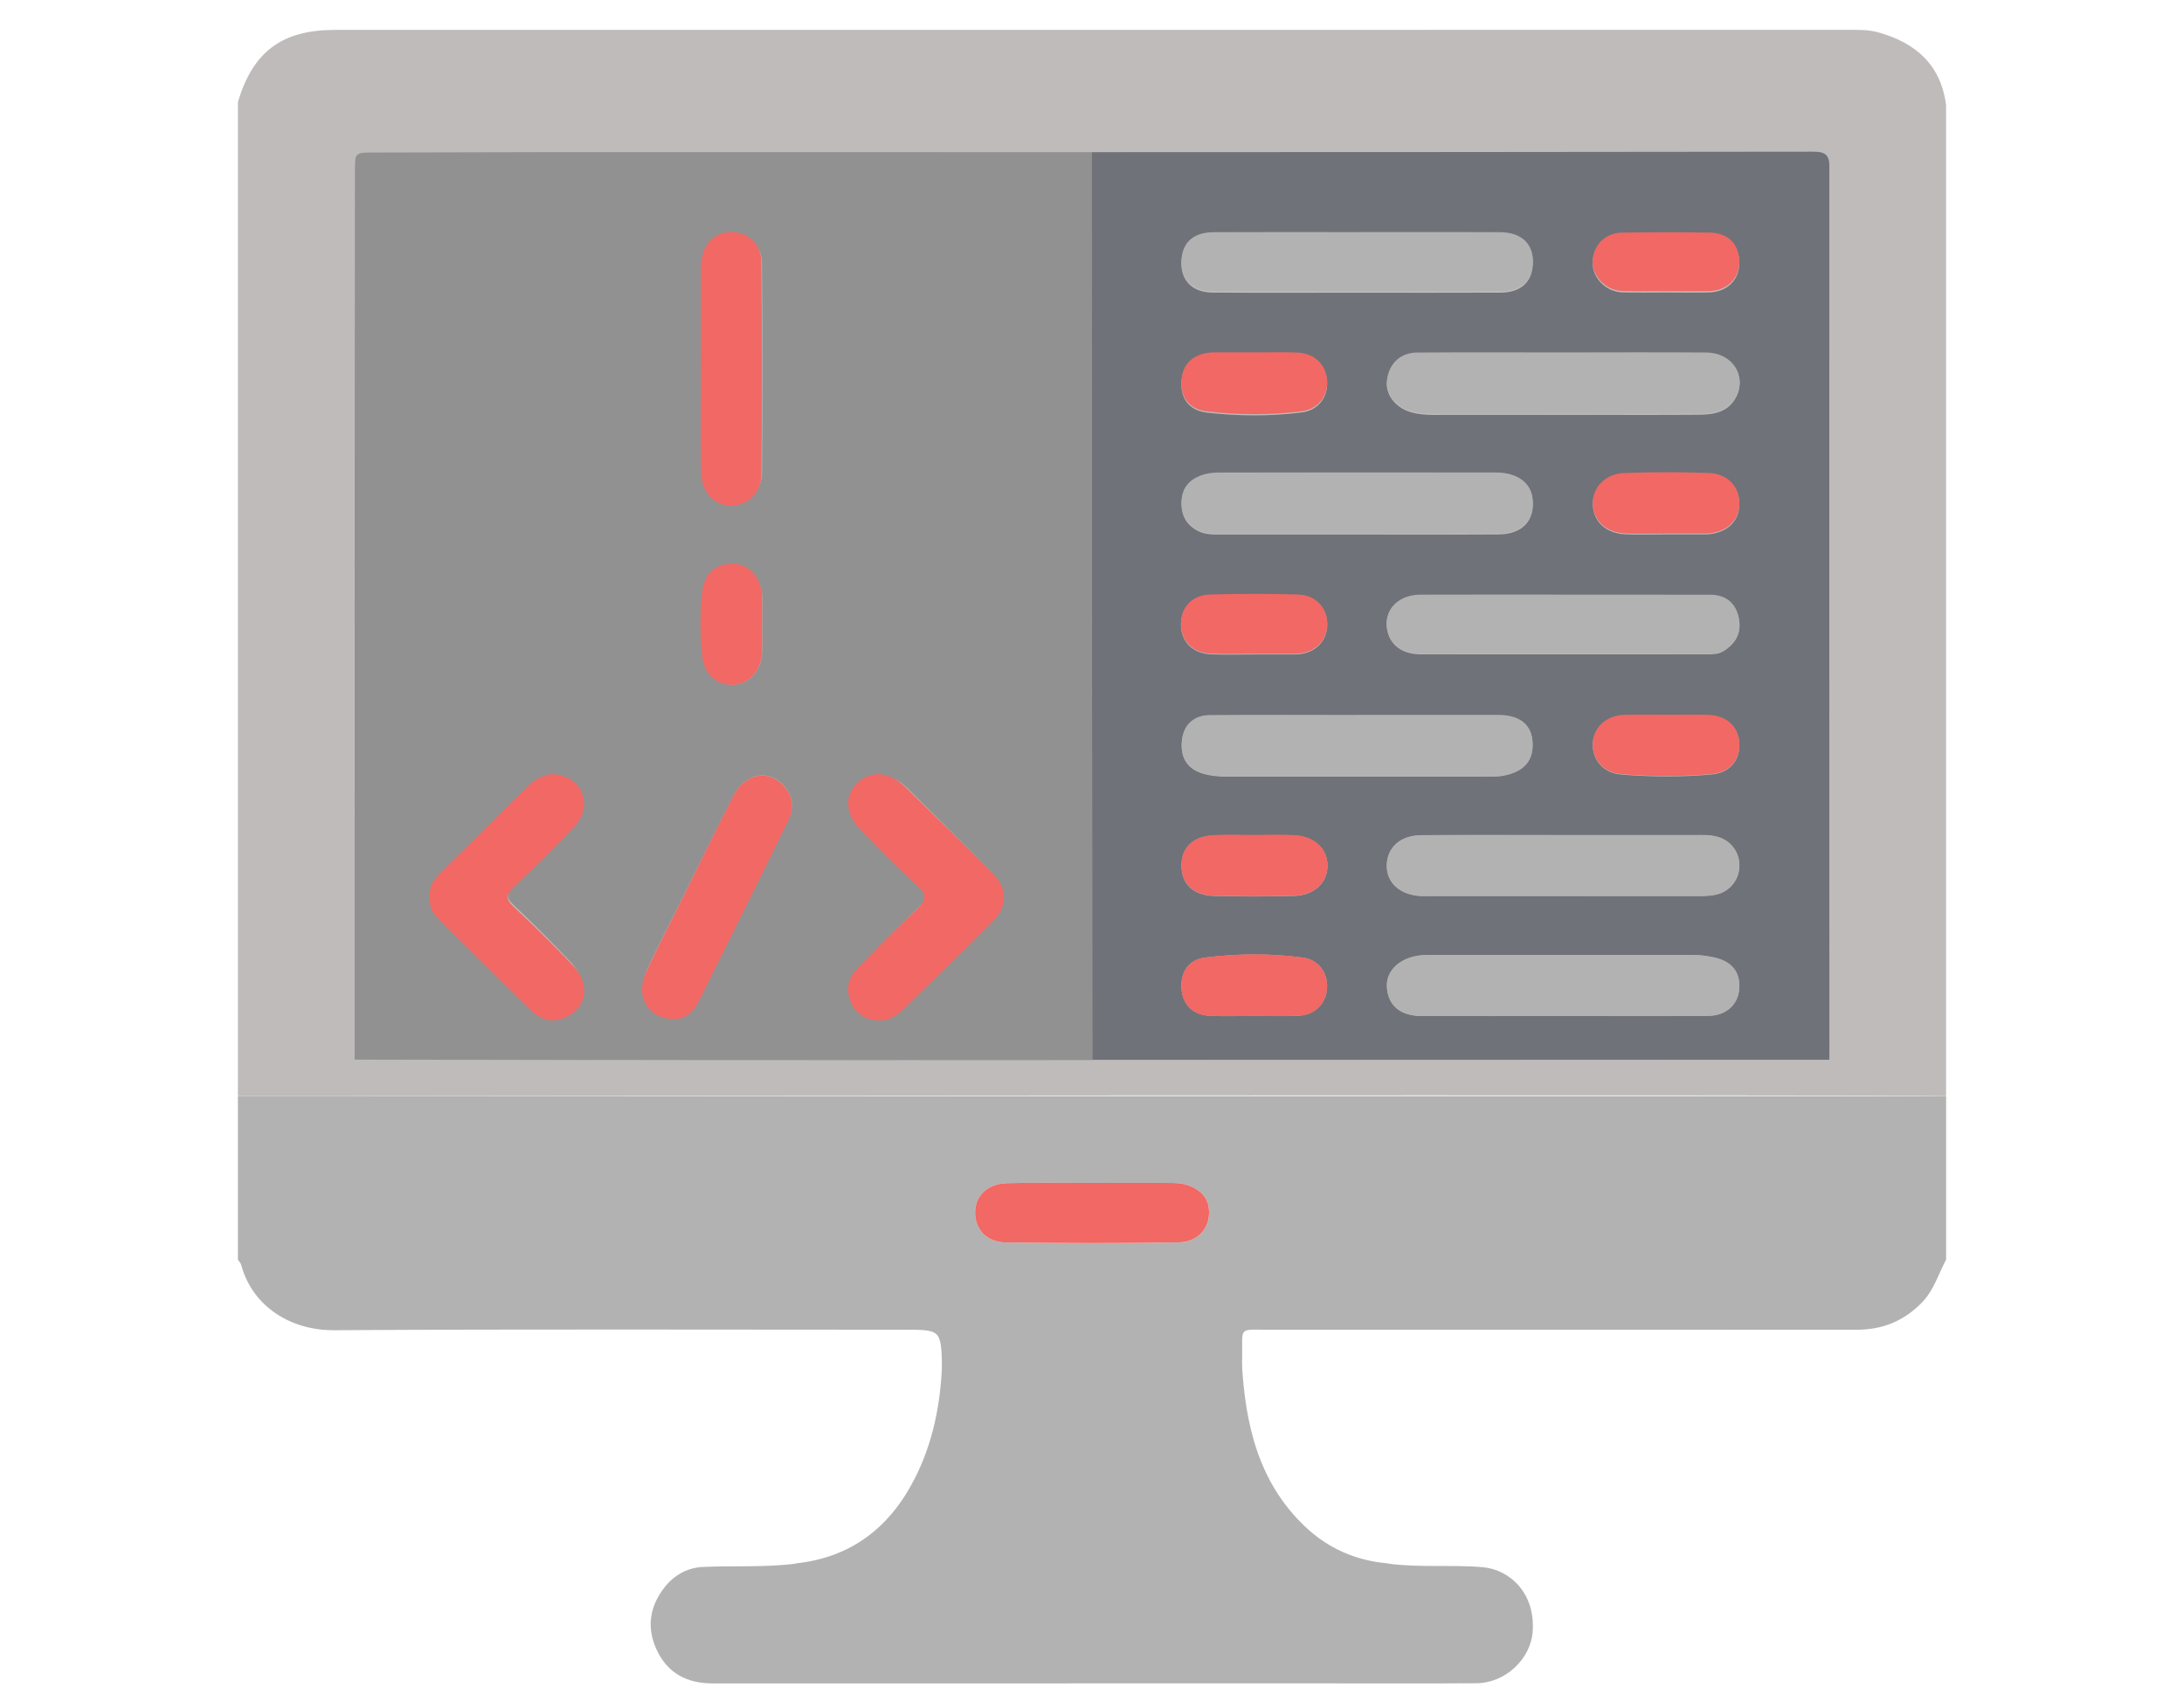 <svg xmlns="http://www.w3.org/2000/svg" class="icon icon-application-development" width="104px" height="81px" viewBox="0 0 104 81" style="enable-background:new 0 0 104 81;"><g id="Guide">
</g><g id="Icons"><g><rect x="15" y="6" style="fill:#BFBBBB;" width="73" height="46"></rect><path style="fill:#919191;" d="M16.875,50.455c0,0,23.743,0.054,35.098,0.047l0.033,0.014l0.009,0.003    c-0.005-4.391-0.014-13.172-0.014-13.172L51.98,7.072L16.898,7.088L16.875,50.455z M43.742,42.097    c-0.876-0.798-1.694-1.663-2.522-2.514c-0.747-0.768-0.819-1.595-0.218-2.219c0.593-0.613,1.469-0.562,2.21,0.169    c1.345,1.325,2.682,2.661,4.005,4.008c0.686,0.699,0.693,1.526,0.011,2.22c-1.322,1.349-2.666,2.677-4.008,4.006    c-0.329,0.325-0.691,0.61-1.194,0.605c-0.595-0.006-1.046-0.28-1.288-0.815c-0.254-0.564-0.179-1.126,0.257-1.578    c0.897-0.933,1.792-1.871,2.736-2.757C44.186,42.797,44.225,42.537,43.742,42.097z M33.421,17.484c0-1.461,0-2.922,0.001-4.383    c0-0.215-0.007-0.435,0.025-0.647c0.131-0.855,0.68-1.349,1.456-1.331c0.757,0.018,1.37,0.567,1.379,1.41    c0.031,3.327,0.031,6.655,0.003,9.983c-0.008,0.872-0.658,1.467-1.422,1.467c-0.799,0-1.408-0.606-1.429-1.548    c-0.035-1.649-0.009-3.3-0.009-4.95C33.424,17.484,33.422,17.484,33.421,17.484z M33.479,28.139    c0.104-0.814,0.696-1.265,1.448-1.238c0.692,0.024,1.208,0.515,1.346,1.281c0.015,0.08,0.025,0.162,0.026,0.242    c0.001,0.434,0,0.867,0,1.3c-0.002,0-0.005,0-0.008,0c0,0.488,0.035,0.978-0.009,1.462c-0.075,0.83-0.667,1.4-1.402,1.411    c-0.712,0.009-1.316-0.489-1.407-1.298C33.358,30.25,33.348,29.186,33.479,28.139z M34.919,37.908    c0.544-1.052,1.573-1.292,2.319-0.585c0.516,0.488,0.605,1.087,0.304,1.702c-1.407,2.856-2.831,5.707-4.259,8.552    c-0.246,0.492-0.656,0.778-1.111,0.794c-1.262,0.006-1.889-1.061-1.361-2.198c0.558-1.198,1.17-2.371,1.759-3.555    C33.351,41.048,34.113,39.467,34.919,37.908z M21.092,41.525c1.332-1.34,2.672-2.671,4.007-4.008    c0.521-0.523,1.124-0.757,1.824-0.424c0.896,0.427,1.054,1.518,0.31,2.315c-0.883,0.946-1.802,1.861-2.738,2.756    c-0.369,0.352-0.429,0.565-0.021,0.947c0.926,0.865,1.816,1.771,2.69,2.691c0.786,0.831,0.715,1.834-0.137,2.355    c-0.644,0.393-1.258,0.269-1.77-0.236c-1.443-1.419-2.865-2.858-4.292-4.293c-0.258-0.26-0.394-0.578-0.357-0.951    C20.55,42.198,20.783,41.838,21.092,41.525z"></path><path style="fill:none;" d="M51.988,52.068c0.005-0.011,0.011-0.022,0.018-0.033l-0.032-0.014    C51.979,52.036,51.983,52.052,51.988,52.068z"></path><path style="fill:#B2B2B2;" d="M59.137,65.075c0.006-0.158,0.014-0.317,0.016-0.475c0.015-1.457-0.21-1.281,1.324-1.282    c9.31-0.005,18.62-0.004,27.931,0c1.225,0,2.25-0.41,3.114-1.299c0.571-0.588,0.781-1.352,1.15-2.041c0-2.594,0-7.784,0-7.784    H11.33c0,0,0,5.19,0,7.784c0.054,0.087,0.134,0.167,0.159,0.261c0.522,1.943,2.326,3.115,4.422,3.101    c9.045-0.057,18.092-0.024,27.137-0.024c1.759,0,1.759,0,1.814,1.76H59.137z M56.12,59.157c-2.747,0.044-5.494,0.04-8.241,0.002    c-0.911-0.014-1.458-0.644-1.444-1.448c0.013-0.781,0.598-1.35,1.525-1.374c1.346-0.035,2.693-0.009,4.041-0.01    c1.294,0,2.589-0.011,3.883,0.003c0.907,0.009,1.576,0.483,1.674,1.144C57.691,58.386,57.121,59.141,56.12,59.157z"></path><path style="fill:#B2B2B2;" d="M66.104,74.443c-1.522-0.125-2.865-0.71-3.971-1.765c-2.207-2.102-2.838-4.855-2.997-7.788H44.862    v0c-0.063,1.92-0.423,3.777-1.293,5.493c-1.191,2.352-3.042,3.781-5.673,4.06l0,0v0.009c-1.47,0.195-2.95,0.089-4.424,0.16    c-0.724,0.034-1.361,0.375-1.828,0.972c-0.715,0.916-0.861,1.917-0.376,2.967c0.518,1.124,1.448,1.607,2.672,1.607    c9.5-0.005,19-0.003,28.499-0.003c2.619,0,5.239,0.012,7.859-0.005c1.387-0.008,2.575-1.148,2.683-2.421    c0.156-1.857-1.083-2.994-2.374-3.105c-1.494-0.129-3.006,0.033-4.502-0.171V74.443z"></path><path style="fill:#6F7278;" d="M52.015,50.473l35.106-0.001V7.08L51.98,7.087L52.015,50.473z M81.437,28.358    c0.729,0.001,1.214,0.369,1.363,1.103c0.14,0.692-0.159,1.203-0.746,1.554c-0.243,0.145-0.507,0.141-0.77,0.141    c-4.547,0.003-9.094,0.007-13.64,0c-0.974-0.001-1.59-0.56-1.612-1.406c-0.02-0.798,0.643-1.391,1.605-1.396    c2.273-0.009,4.546-0.003,6.82-0.003c0,0.002,0,0.004,0,0.006C76.784,28.356,79.11,28.353,81.437,28.358z M75.849,24.044    c-0.028-0.769,0.581-1.436,1.482-1.471c1.344-0.052,2.691-0.05,4.035-0.004c0.916,0.031,1.484,0.662,1.46,1.476    c-0.022,0.811-0.61,1.345-1.543,1.402c-0.053,0.003-0.105,0.001-0.159,0.001c-0.607,0-1.213,0-1.82,0    c-0.633,0-1.268,0.021-1.899-0.005C76.48,25.405,75.877,24.846,75.849,24.044z M81.959,42.525c-0.35,0.143-0.72,0.145-1.092,0.145    c-4.284-0.003-8.567-0.002-12.851-0.002c-0.132,0-0.264,0.007-0.396-0.002c-0.971-0.062-1.597-0.641-1.584-1.461    c0.012-0.824,0.635-1.412,1.618-1.422c2.273-0.024,4.548-0.008,6.821-0.009c2.194,0,4.389,0.001,6.584-0.001    c0.486,0,0.954,0.064,1.329,0.416C83.133,40.89,82.901,42.143,81.959,42.525z M82.82,47.091c-0.053,0.744-0.622,1.271-1.472,1.28    c-1.904,0.02-3.808,0.007-5.713,0.008c-0.423,0-0.847,0-1.27,0c-2.222,0-4.443,0.005-6.665-0.001    c-1.014-0.004-1.588-0.482-1.656-1.349c-0.059-0.745,0.518-1.355,1.446-1.514c0.208-0.035,0.421-0.039,0.632-0.04    c4.178-0.002,8.358-0.003,12.536,0.003c0.313,0.001,0.632,0.044,0.939,0.107C82.469,45.768,82.878,46.284,82.82,47.091z     M61.619,42.662c-1.265,0.034-2.532,0.033-3.797,0.001c-1.005-0.024-1.56-0.57-1.561-1.439c0-0.872,0.552-1.401,1.559-1.446    c0.632-0.027,1.266-0.004,1.897-0.004c0.634,0,1.267-0.024,1.898,0.006c0.973,0.046,1.598,0.629,1.6,1.441    C63.215,42.031,62.589,42.636,61.619,42.662z M63.196,47.021c-0.032,0.737-0.559,1.303-1.328,1.342    c-0.737,0.039-1.477,0.009-2.215,0.009c0,0,0,0.001,0,0.003c-0.686,0-1.372,0.025-2.057-0.007    c-0.802-0.038-1.293-0.545-1.336-1.311c-0.044-0.787,0.347-1.367,1.152-1.465c1.544-0.19,3.103-0.199,4.646,0.009    C62.792,45.7,63.226,46.321,63.196,47.021z M58.413,36.981c-0.373,0-0.735-0.029-1.095-0.131    c-0.763-0.218-1.116-0.739-1.036-1.563c0.072-0.737,0.549-1.206,1.333-1.211c2.327-0.018,4.654-0.006,6.981-0.006    c0-0.001,0-0.002,0-0.003c2.248,0,4.495-0.002,6.743,0.001c1.012,0.002,1.573,0.435,1.637,1.244    c0.07,0.894-0.388,1.438-1.399,1.629c-0.23,0.044-0.474,0.037-0.71,0.037C66.715,36.979,62.564,36.977,58.413,36.981z     M81.524,36.875c-1.445,0.134-2.9,0.125-4.346,0.004c-0.825-0.068-1.35-0.699-1.333-1.429c0.017-0.766,0.622-1.352,1.477-1.382    c0.685-0.025,1.371-0.005,2.058-0.005c0.66,0,1.32-0.019,1.979,0.004c0.849,0.03,1.403,0.535,1.463,1.291    C82.887,36.162,82.404,36.794,81.524,36.875z M71.371,25.447c-2.272,0.014-4.545,0.004-6.817,0.004    c-2.166,0-4.333-0.001-6.5,0.001c-0.346,0.001-0.686-0.004-1.005-0.167c-0.554-0.286-0.807-0.735-0.783-1.374    c0.023-0.625,0.358-1.004,0.886-1.212c0.263-0.104,0.565-0.149,0.85-0.149c4.413-0.009,8.826-0.01,13.239-0.003    c0.987,0,1.634,0.461,1.734,1.189C73.114,24.765,72.501,25.441,71.371,25.447z M61.79,16.849c0.816,0.033,1.375,0.591,1.407,1.354    c0.03,0.724-0.425,1.336-1.216,1.437c-1.491,0.19-2.998,0.179-4.49,0.01c-0.899-0.102-1.306-0.707-1.223-1.561    c0.075-0.758,0.618-1.215,1.487-1.248c0.053-0.002,0.105,0,0.158,0c0.606,0,1.213,0,1.819,0c0,0.001,0,0.002,0,0.004    C60.418,16.843,61.104,16.821,61.79,16.849z M64.558,13.938c-2.276,0-4.554,0.013-6.83-0.006c-1.004-0.008-1.563-0.65-1.46-1.591    c0.084-0.77,0.602-1.208,1.513-1.214c2.091-0.014,4.183-0.005,6.273-0.005c2.463,0,4.925-0.009,7.387,0.006    c1.072,0.006,1.647,0.625,1.54,1.592c-0.086,0.766-0.609,1.209-1.515,1.215C69.164,13.947,66.86,13.938,64.558,13.938z     M57.621,28.346c1.397-0.04,2.796-0.039,4.192,0.001c0.861,0.025,1.414,0.652,1.389,1.44c-0.024,0.76-0.577,1.305-1.395,1.372    c-0.052,0.005-0.104,0.006-0.159,0.006c-0.659,0.001-1.318,0.001-1.978,0c-0.659-0.001-1.32,0.02-1.978-0.006    c-0.884-0.033-1.435-0.572-1.456-1.377C56.217,28.971,56.746,28.371,57.621,28.346z M82.673,18.911    c-0.377,0.722-1.066,0.833-1.769,0.838c-1.824,0.014-3.648,0.005-5.472,0.005c-2.406,0-4.812-0.002-7.217,0.002    c-0.346,0-0.681-0.029-1.017-0.124c-0.709-0.199-1.212-0.801-1.156-1.427c0.071-0.794,0.615-1.35,1.417-1.356    c2.327-0.017,4.653-0.006,6.979-0.007c2.274-0.001,4.548-0.013,6.822,0.004C82.47,16.854,83.19,17.921,82.673,18.911z     M75.841,12.504c0.018-0.754,0.596-1.346,1.391-1.357c1.398-0.021,2.796-0.021,4.194-0.001c0.878,0.012,1.408,0.572,1.398,1.406    c-0.01,0.789-0.592,1.354-1.444,1.374c-0.686,0.016-1.373,0.003-2.058,0.002c-0.686,0-1.373,0.013-2.058-0.005    C76.479,13.903,75.823,13.234,75.841,12.504z"></path><path style="fill:#F16864;" d="M55.883,56.33c-1.294-0.014-2.589-0.004-3.883-0.003c-1.347,0.001-2.695-0.025-4.041,0.01    c-0.927,0.024-1.512,0.593-1.525,1.374c-0.014,0.805,0.533,1.434,1.444,1.448c2.747,0.038,5.494,0.042,8.241-0.002    c1.001-0.016,1.571-0.771,1.438-1.684C57.459,56.813,56.79,56.339,55.883,56.33z"></path><g><path style="fill:#F16864;" d="M20.836,43.715c1.477,1.469,2.95,2.942,4.443,4.395c0.531,0.518,1.166,0.644,1.831,0.242     c0.882-0.533,0.958-1.56,0.143-2.41c-0.904-0.942-1.825-1.869-2.784-2.755c-0.422-0.391-0.36-0.609,0.021-0.969     c0.969-0.916,1.92-1.853,2.834-2.821c0.771-0.816,0.606-1.935-0.32-2.371c-0.725-0.34-1.349-0.102-1.889,0.434     c-1.381,1.369-2.768,2.732-4.146,4.104c-0.32,0.32-0.562,0.689-0.502,1.179C20.43,43.123,20.57,43.449,20.836,43.715z"></path><path style="fill:#F16864;" d="M43.649,43.308c-0.981,0.908-1.913,1.87-2.846,2.829c-0.454,0.464-0.532,1.04-0.268,1.617     c0.251,0.55,0.721,0.831,1.34,0.837c0.521,0.005,0.898-0.287,1.24-0.622c1.396-1.363,2.793-2.725,4.169-4.108     c0.709-0.712,0.7-1.561-0.012-2.277c-1.377-1.383-2.767-2.752-4.166-4.112c-0.771-0.75-1.682-0.803-2.298-0.172     c-0.627,0.639-0.551,1.487,0.226,2.274c0.861,0.873,1.711,1.761,2.623,2.58C44.159,42.604,44.12,42.871,43.649,43.308z"></path><path style="fill:#F16864;" d="M33.388,22.507c0.021,0.955,0.635,1.568,1.439,1.568c0.77,0,1.425-0.602,1.432-1.486     c0.029-3.371,0.029-6.741-0.003-10.111c-0.007-0.854-0.626-1.41-1.388-1.428c-0.782-0.019-1.334,0.482-1.466,1.348     c-0.033,0.215-0.025,0.437-0.025,0.655c-0.002,1.48-0.001,2.959-0.001,4.439c0.001,0,0.001,0,0.003,0     C33.378,19.164,33.353,20.837,33.388,22.507z"></path><path style="fill:#F16864;" d="M30.761,46.302c-0.531,1.151,0.1,2.232,1.371,2.226c0.458-0.017,0.874-0.306,1.121-0.803     c1.438-2.884,2.873-5.77,4.29-8.664c0.304-0.622,0.214-1.229-0.305-1.724c-0.752-0.715-1.789-0.473-2.337,0.593     c-0.812,1.578-1.58,3.179-2.366,4.771C31.94,43.9,31.323,45.088,30.761,46.302z"></path><path style="fill:#F16864;" d="M33.445,31.296c0.091,0.82,0.7,1.325,1.418,1.314c0.739-0.01,1.336-0.588,1.412-1.429     c0.042-0.49,0.007-0.986,0.007-1.48c0.002,0,0.005,0,0.009,0c0-0.438,0.001-0.878-0.001-1.316     c-0.001-0.082-0.011-0.165-0.025-0.245c-0.139-0.777-0.659-1.272-1.356-1.297c-0.758-0.028-1.354,0.429-1.458,1.254     C33.317,29.157,33.328,30.234,33.445,31.296z"></path></g><g><path style="fill:#B2B2B2;" d="M71.576,36.919c1.012-0.191,1.47-0.736,1.399-1.632c-0.063-0.81-0.625-1.244-1.637-1.247     c-2.248-0.003-4.495,0-6.743,0c0,0,0,0.001,0,0.003c-2.327,0-4.654-0.012-6.981,0.005c-0.784,0.006-1.261,0.475-1.333,1.214     c-0.08,0.826,0.273,1.348,1.036,1.565c0.36,0.104,0.723,0.133,1.095,0.132c4.151-0.004,8.302-0.002,12.453-0.003     C71.103,36.955,71.346,36.964,71.576,36.919z"></path><path style="fill:#B2B2B2;" d="M80.659,45.473c-4.178-0.006-8.358-0.004-12.536-0.002c-0.21,0-0.424,0.003-0.632,0.039     c-0.928,0.16-1.504,0.771-1.446,1.518c0.068,0.868,0.642,1.347,1.656,1.351c2.222,0.006,4.443,0.002,6.665,0.002     c0.423,0,0.846,0,1.27,0c1.905-0.001,3.809,0.011,5.713-0.009c0.85-0.009,1.418-0.538,1.472-1.282     c0.058-0.808-0.352-1.326-1.222-1.507C81.291,45.518,80.973,45.474,80.659,45.473z"></path><path style="fill:#B2B2B2;" d="M81.261,16.786c-2.274-0.017-4.548-0.005-6.822-0.004c-2.326,0-4.652-0.011-6.979,0.006     c-0.802,0.006-1.347,0.564-1.417,1.359c-0.056,0.627,0.447,1.23,1.156,1.43c0.336,0.095,0.671,0.125,1.017,0.125     c2.406-0.004,4.812-0.002,7.217-0.002c1.824,0,3.648,0.01,5.472-0.005c0.703-0.005,1.392-0.116,1.769-0.839     C83.19,17.864,82.47,16.795,81.261,16.786z"></path><path style="fill:#B2B2B2;" d="M71.239,22.498c-4.413-0.007-8.826-0.006-13.239,0.003c-0.285,0.001-0.586,0.046-0.85,0.15     c-0.528,0.208-0.863,0.588-0.886,1.214c-0.024,0.641,0.229,1.09,0.783,1.375c0.319,0.165,0.659,0.169,1.005,0.169     c2.167-0.003,4.334-0.001,6.5-0.001c2.272-0.001,4.545,0.008,6.817-0.004c1.13-0.007,1.743-0.684,1.603-1.715     C72.873,22.961,72.227,22.499,71.239,22.498z"></path><path style="fill:#B2B2B2;" d="M82.388,40.174c-0.375-0.353-0.843-0.417-1.329-0.417c-2.195,0.002-4.39,0.001-6.584,0.001     c-2.273,0-4.548-0.016-6.821,0.009c-0.983,0.009-1.605,0.597-1.618,1.423c-0.012,0.823,0.614,1.403,1.584,1.464     c0.132,0.009,0.265,0.003,0.396,0.003c4.283,0,8.567-0.001,12.851,0.002c0.372,0,0.742-0.003,1.092-0.146     C82.901,42.131,83.133,40.875,82.388,40.174z"></path><path style="fill:#B2B2B2;" d="M67.638,28.315c-0.963,0.005-1.625,0.599-1.605,1.398c0.021,0.848,0.638,1.408,1.612,1.409     c4.546,0.007,9.093,0.003,13.64,0.001c0.263,0,0.526,0.004,0.77-0.141c0.587-0.353,0.885-0.864,0.746-1.558     c-0.149-0.735-0.634-1.104-1.363-1.105c-2.327-0.005-4.652-0.002-6.979-0.002c0,0,0-0.003,0-0.005     C72.184,28.313,69.911,28.306,67.638,28.315z"></path><path style="fill:#B2B2B2;" d="M71.467,13.869c0.905-0.005,1.429-0.449,1.515-1.217c0.107-0.969-0.468-1.589-1.54-1.596     c-2.462-0.015-4.924-0.005-7.387-0.005c-2.091,0-4.182-0.008-6.273,0.005c-0.912,0.006-1.429,0.445-1.513,1.217     c-0.103,0.942,0.456,1.585,1.46,1.594c2.276,0.02,4.554,0.005,6.83,0.006C66.86,13.873,69.164,13.881,71.467,13.869z"></path><path style="fill:#F16864;" d="M82.823,35.332c-0.06-0.756-0.614-1.262-1.463-1.292c-0.659-0.023-1.319-0.005-1.979-0.005     c-0.687,0-1.373-0.019-2.058,0.005c-0.854,0.031-1.46,0.618-1.477,1.385c-0.017,0.731,0.508,1.363,1.333,1.432     c1.445,0.121,2.9,0.129,4.346-0.004C82.404,36.772,82.887,36.139,82.823,35.332z"></path><path style="fill:#F16864;" d="M79.304,25.405c0.607,0.001,1.213,0.001,1.82,0c0.053,0,0.105,0.002,0.159-0.001     c0.934-0.059,1.521-0.593,1.543-1.405c0.024-0.815-0.545-1.448-1.46-1.479c-1.344-0.045-2.691-0.047-4.035,0.004     c-0.901,0.035-1.51,0.705-1.482,1.474c0.028,0.804,0.631,1.364,1.556,1.402C78.036,25.426,78.671,25.405,79.304,25.405z"></path><path style="fill:#F16864;" d="M62.058,45.596c-1.544-0.208-3.102-0.199-4.646-0.009c-0.805,0.099-1.196,0.68-1.152,1.468     c0.043,0.768,0.534,1.276,1.336,1.314c0.685,0.032,1.371,0.007,2.057,0.007c0-0.001,0-0.002,0-0.003     c0.739,0,1.478,0.03,2.215-0.009c0.769-0.039,1.296-0.606,1.328-1.345C63.226,46.317,62.792,45.695,62.058,45.596z"></path><path style="fill:#F16864;" d="M57.913,16.779c-0.053,0-0.105-0.001-0.158,0c-0.869,0.033-1.412,0.491-1.487,1.25     c-0.083,0.855,0.324,1.462,1.223,1.564c1.492,0.17,2.999,0.181,4.49-0.01c0.791-0.101,1.246-0.715,1.216-1.439     c-0.032-0.764-0.59-1.323-1.407-1.356c-0.685-0.028-1.371-0.006-2.057-0.006c0-0.001,0-0.002,0-0.003     C59.126,16.779,58.519,16.779,57.913,16.779z"></path><path style="fill:#F16864;" d="M61.615,39.762c-0.631-0.03-1.265-0.006-1.898-0.006c-0.632,0-1.266-0.022-1.897,0.005     c-1.006,0.044-1.559,0.575-1.559,1.448c0.001,0.872,0.556,1.417,1.561,1.443c1.265,0.031,2.532,0.033,3.797-0.001     c0.971-0.027,1.597-0.631,1.596-1.445C63.213,40.393,62.588,39.808,61.615,39.762z"></path><path style="fill:#F16864;" d="M79.322,13.863c0.685,0,1.372,0.012,2.058-0.003c0.853-0.019,1.435-0.586,1.444-1.376     c0.01-0.836-0.52-1.397-1.398-1.409c-1.397-0.021-2.796-0.02-4.194,0.001c-0.794,0.011-1.373,0.604-1.391,1.36     c-0.019,0.732,0.638,1.402,1.423,1.422C77.95,13.875,78.636,13.861,79.322,13.863z"></path><path style="fill:#F16864;" d="M57.693,31.126c0.658,0.025,1.319,0.005,1.978,0.006c0.66,0.001,1.319,0.001,1.978,0     c0.054,0,0.107-0.001,0.159-0.006c0.818-0.068,1.371-0.613,1.395-1.374c0.025-0.79-0.528-1.419-1.389-1.444     c-1.396-0.04-2.795-0.041-4.192,0c-0.875,0.025-1.404,0.626-1.384,1.438C56.258,30.553,56.81,31.094,57.693,31.126z"></path></g><path style="fill:#BFBBBB;" d="M89.441,1.54c-0.466-0.13-0.944-0.119-1.42-0.119C64.006,1.42,39.992,1.419,15.978,1.422    c-2.55,0-3.921,1.021-4.648,3.428c0,15.781,0,31.562,0,47.343h5.548l0.009-0.07c0-14.69-0.001-29.38,0.006-44.07    c0.016-0.79,0.016-0.79,0.958-0.79l8.341-0.019c0,0,17.192,0,25.789,0.002c11.458-0.005,22.916-0.004,34.373-0.023    c0.592,0,0.764,0.167,0.764,0.761c-0.016,14.421,0.004,42.481,0.004,42.481l-71.485,0.027l0.032,1.7c0,0,74.89-0.08,77.001,0    c0-15.728,0-31.456,0-47.184C92.424,3.08,91.222,2.039,89.441,1.54z"></path></g></g><g id="Dark_BG">
</g><g id="Light_Gradient_BG">
</g><g id="Dark_Gradient_BG">
</g><g id="Intro_Sec_BG">
</g><g id="Slider">
</g><g id="Dark_Template"><g id="Template_Guide">
	</g><g id="Footer_Section">
	</g><g id="Successful_Stories_Section">
	</g><g id="Why_Chooce_Us">
	</g><g id="Our_Works_Section">
	</g><g id="Who_We_Are">
	</g><g id="Progress_Section">
	</g><g id="Banner_Section"><g id="Banner_Icon"><g id="Trusted_Work">
			</g><g id="Remotely_Support">
			</g><g id="Security">
			</g><g id="Support">
			</g><g id="Application">
			</g><g id="Ecommerce">
			</g></g></g><g id="Intro_Section">
	</g><g id="Navbar_Section">
	</g><g id="Top_Bar_Section">
	</g></g></svg>